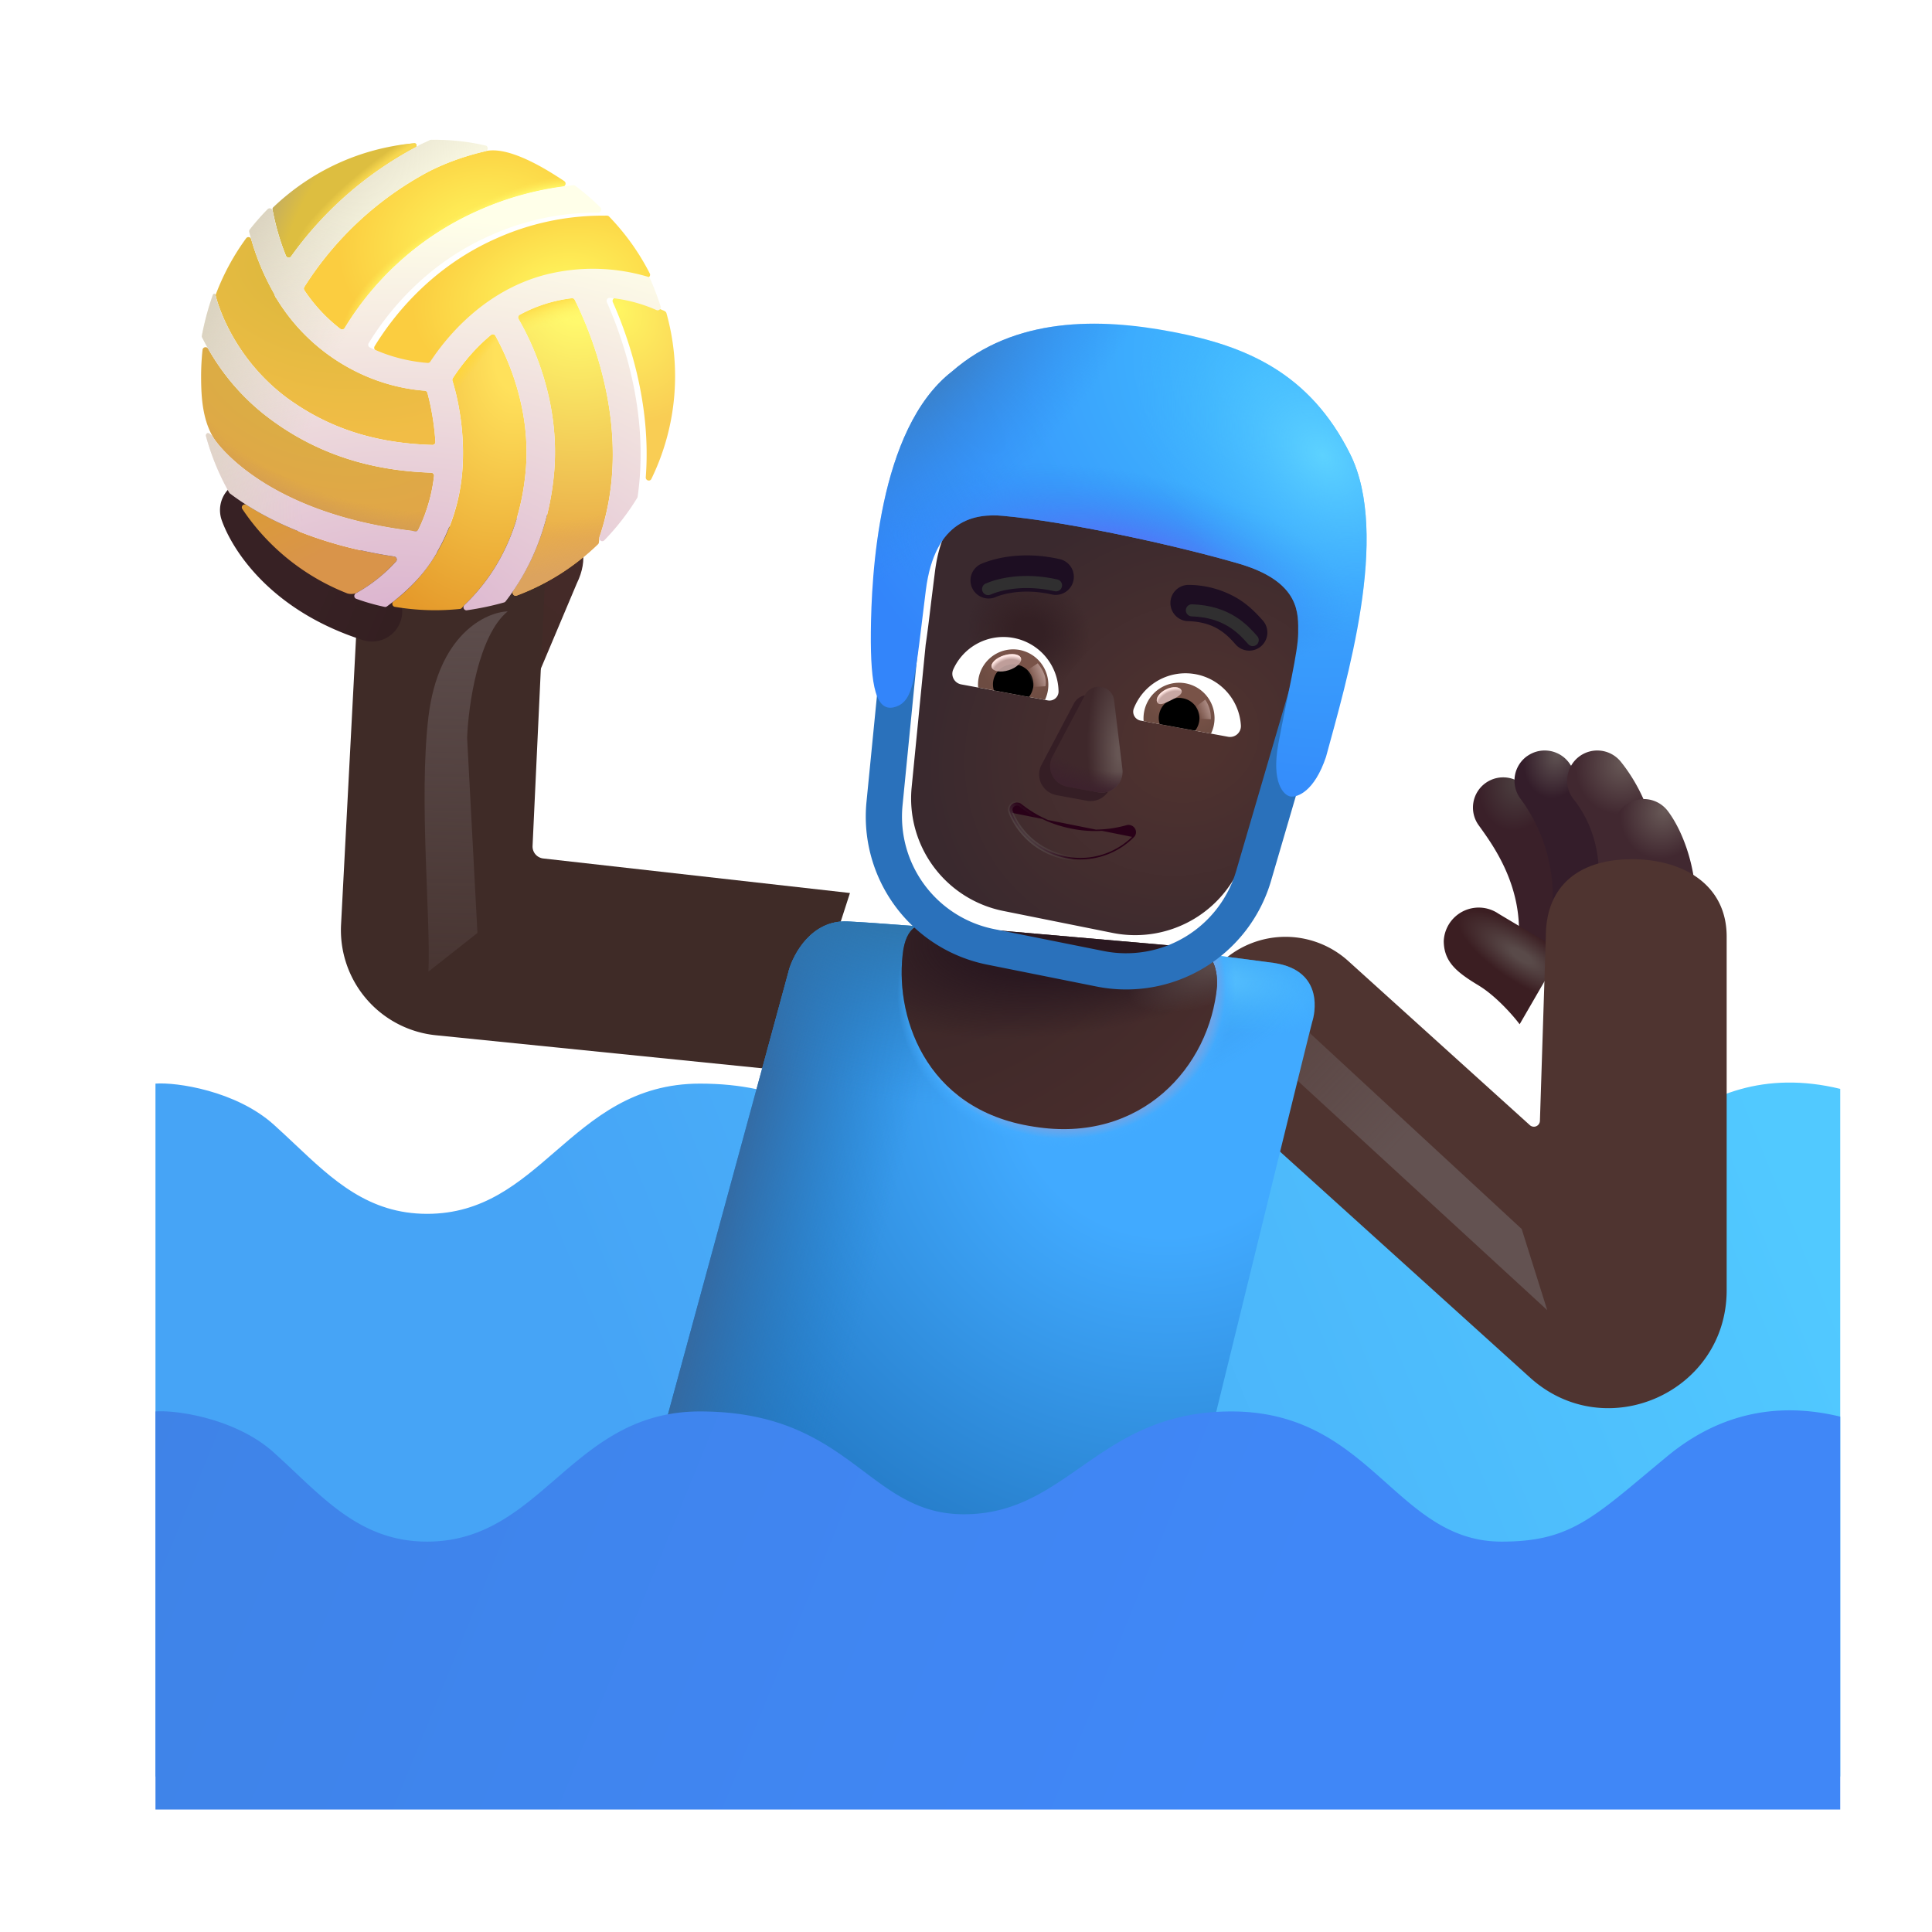 <svg xmlns="http://www.w3.org/2000/svg" fill="none" viewBox="0 0 32 32"><g filter="url(#svg-e2c8fcb3-7f0e-4bf1-806f-7b5bdd19f973-a)"><path fill="url(#svg-83828dc9-5b94-4317-b20d-b41c6460e431-b)" d="M30.33 29.575v-11.39c-1.257-.305-2.197.1-2.874.663l-.302.252c-.981.822-1.378 1.155-2.433 1.155-.818 0-1.343-.468-1.904-.967-.643-.574-1.334-1.19-2.572-1.19-1.173 0-1.859.48-2.504.929-.571.399-1.11.774-1.926.774-.712 0-1.16-.336-1.657-.71-.623-.467-1.323-.993-2.714-.993-1.098 0-1.755.57-2.395 1.123-.605.524-1.194 1.034-2.125 1.034-.968 0-1.56-.558-2.194-1.157q-.169-.16-.345-.32c-.625-.562-1.612-.706-1.96-.68v11.477z"/></g><path fill="url(#svg-65fdf650-2117-4b7a-9f7f-66313b71f303-c)" d="m8.775 8.669.46.045c.063.006.127.02.18.056.243.158.339.483.138.895l-.87 2.062-.892-.84z"/><g filter="url(#svg-d27d3747-2e4a-4f17-b0fc-2d70a2f0037c-d)"><path fill="#3F2B27" d="m5.449 15.914.335-6.413 3.093-.375-.256 5.485a.2.2 0 0 0 .177.208l5.08.572-.954 2.954-5.904-.598a1.75 1.75 0 0 1-1.571-1.833"/></g><path fill="url(#svg-63cb1005-c90e-42d3-8327-2e1c5ec34786-e)" fill-rule="evenodd" d="M24.612 12.965a.5.5 0 0 1 .696.125l.04.056c.214.294.92 1.264.797 2.574a.5.5 0 0 1-.996-.095c.087-.915-.402-1.598-.617-1.9l-.046-.064a.5.5 0 0 1 .126-.696" clip-rule="evenodd"/><path fill="url(#svg-71b36808-e351-4d8e-b104-326d252a4194-f)" fill-rule="evenodd" d="M3.975 7.979a.5.5 0 0 1 .639.302c.08.225.493.986 1.711 1.372a.5.5 0 0 1-.302.953c-1.544-.489-2.176-1.499-2.35-1.988a.5.5 0 0 1 .302-.639" clip-rule="evenodd"/><path fill="url(#svg-164c3f84-51f4-4e7c-bae0-ac385343b91b-g)" fill-rule="evenodd" d="M25.3 12.52a.5.5 0 0 1 .708.143c.188.27.823 1.181.695 2.537a.5.5 0 0 1-.995-.094 2.73 2.73 0 0 0-.534-1.89.5.5 0 0 1 .125-.696" clip-rule="evenodd"/><path fill="url(#svg-ae066c2c-6d31-4d64-b587-f770a1046265-h)" fill-rule="evenodd" d="M26.143 12.541a.5.5 0 0 1 .703.076c.267.331.83 1.207.571 2.567a.5.5 0 0 1-.982-.187c.186-.976-.212-1.56-.367-1.753a.5.5 0 0 1 .075-.703" clip-rule="evenodd"/><path fill="url(#svg-7db55a8d-99f3-40e9-b337-4d38c20a41d4-i)" fill-rule="evenodd" d="M26.92 13.339a.5.5 0 0 1 .701.09c.267.347.662 1.258.366 2.407a.5.5 0 0 1-.969-.25c.212-.818-.089-1.416-.189-1.546a.5.5 0 0 1 .091-.701" clip-rule="evenodd"/><path fill="url(#svg-81bc6afe-552f-441f-b2fd-cf23a92f25c4-j)" d="M24.495 16.325c.287.175.57.5.675.64l.7-1.21c-.192-.113-.67-.393-1.051-.622a.58.58 0 0 0-.906.454c.003.351.222.52.582.738"/><g filter="url(#svg-d2d1a450-6366-427e-8b25-57dc051fb86a-k)"><path fill="#4F3430" fill-rule="evenodd" d="M26.526 14.731c.856 0 1.573.425 1.573 1.281v5.858c0 1.69-2.003 2.58-3.257 1.447l-5.09-4.6a1.55 1.55 0 1 1 2.079-2.3l3.008 2.719a.1.1 0 0 0 .167-.071l.098-3.053c0-.856.566-1.28 1.422-1.28" clip-rule="evenodd"/></g><g filter="url(#svg-1dc71bcc-1c50-4e30-a10c-64b75abae768-l)"><path fill="url(#svg-39f049ac-a8ee-4174-9940-d48e9bb4c0fc-m)" d="m25.627 21.7-4.641-4.266.078-.906 4.14 3.828z"/></g><path fill="url(#svg-e330e75d-8638-47e9-9e41-31ffba866834-n)" d="M3.575 4.875a.04.04 0 0 0-.002.025c.03.13.288 1.023 1.177 1.688.688.502 1.455.753 2.412.782a.05.05 0 0 0 .05-.053 4.2 4.2 0 0 0-.132-.81.05.05 0 0 0-.046-.036 3.1 3.1 0 0 1-1.207-.353 3.2 3.2 0 0 1-1.248-1.175.1.1 0 0 1-.02-.033l-.016-.042-.004-.009a4 4 0 0 1-.376-.895c-.011-.04-.063-.05-.087-.016a3.9 3.9 0 0 0-.501.927"/><path fill="url(#svg-bbd20389-7ded-4a76-a25e-a2c961bbf675-o)" d="M3.539 7.256c.01.021.797 1.243 3.34 1.543a.05.05 0 0 0 .05-.027c.147-.296.227-.6.26-.888a.05.05 0 0 0-.047-.055c-.736-.026-1.715-.182-2.663-.886a3.75 3.75 0 0 1-1.03-1.166c-.025-.042-.088-.03-.094.017a4 4 0 0 0-.024.439c0 .369.028.726.208 1.023"/><path fill="url(#svg-108bd7ec-75db-4bda-add6-2626db919062-p)" d="M3.539 7.256c.01.021.797 1.243 3.34 1.543a.05.05 0 0 0 .05-.027c.147-.296.227-.6.26-.888a.05.05 0 0 0-.047-.055c-.736-.026-1.715-.182-2.663-.886a3.75 3.75 0 0 1-1.03-1.166c-.025-.042-.088-.03-.094.017a4 4 0 0 0-.024.439c0 .369.028.726.208 1.023"/><path fill="url(#svg-8d226427-a669-40f1-a865-6d3c2af55cf3-q)" d="M5.756 9.83a.25.25 0 0 0 .139-.004c.273-.151.487-.334.664-.526.027-.03.01-.076-.03-.082-1.132-.172-1.919-.52-2.445-.855-.046-.03-.1.024-.07.068A3.73 3.73 0 0 0 5.756 9.83"/><path fill="url(#svg-c59f95d2-f160-4159-be36-751fa4795ed5-r)" d="M7.618 10.086c.031-.003.052-.044.075-.066.42-.4.922-1.1 1.017-2.252.08-.989-.289-1.816-.504-2.206a.048.048 0 0 0-.074-.013c-.324.27-.535.568-.631.716a.05.05 0 0 0-.006.042c.076.246.22.846.16 1.524a3.16 3.16 0 0 1-.418 1.322l-.003.008-.014.024-.007.01a2.8 2.8 0 0 1-.695.766c-.034.027-.022.082.021.09a4 4 0 0 0 1.079.035"/><path fill="url(#svg-74f9b636-82b1-43fe-8972-e4220090e60f-s)" d="M7.618 10.086c.031-.003.052-.044.075-.066.42-.4.922-1.1 1.017-2.252.08-.989-.289-1.816-.504-2.206a.048.048 0 0 0-.074-.013c-.324.27-.535.568-.631.716a.05.05 0 0 0-.006.042c.076.246.22.846.16 1.524a3.16 3.16 0 0 1-.418 1.322l-.003.008-.014.024-.007.01a2.8 2.8 0 0 1-.695.766c-.034.027-.022.082.021.09a4 4 0 0 0 1.079.035"/><path fill="url(#svg-ae696c83-f245-4f99-add8-c1ed8c114f08-t)" d="M9.905 9.013c.025-.025.013-.08.022-.114l.001-.004c.588-1.714-.152-3.418-.409-3.929a.05.05 0 0 0-.048-.026 2.4 2.4 0 0 0-.864.275.05.05 0 0 0-.018.068c.246.43.682 1.366.591 2.517-.073.872-.356 1.518-.679 1.989-.028.04.011.093.057.076.508-.19.965-.482 1.347-.852"/><path fill="url(#svg-c9984fa8-d2a7-4a42-8555-77e9261a80f1-u)" d="M9.905 9.013c.025-.025.013-.08.022-.114l.001-.004c.588-1.714-.152-3.418-.409-3.929a.05.05 0 0 0-.048-.026 2.4 2.4 0 0 0-.864.275.05.05 0 0 0-.018.068c.246.43.682 1.366.591 2.517-.073.872-.356 1.518-.679 1.989-.028.04.011.093.057.076.508-.19.965-.482 1.347-.852"/><path fill="url(#svg-6b8db20f-58e2-4722-9452-b8b504fe1c60-v)" d="M9.905 9.013c.025-.025.013-.08.022-.114l.001-.004c.588-1.714-.152-3.418-.409-3.929a.05.05 0 0 0-.048-.026 2.4 2.4 0 0 0-.864.275.05.05 0 0 0-.018.068c.246.43.682 1.366.591 2.517-.073.872-.356 1.518-.679 1.989-.028.04.011.093.057.076.508-.19.965-.482 1.347-.852"/><g filter="url(#svg-930abe6d-f3c9-45e6-acf3-57ab4ea5e3bb-w)"><path fill="url(#svg-2bd24a3e-92e2-483a-8d35-30add972cf27-x)" d="M10.937 5.183c-.008-.026-.042-.037-.067-.048a2.5 2.5 0 0 0-.77-.201.05.05 0 0 0-.05.069c.254.573.64 1.664.546 2.901-.004.055.069.078.093.028a3.88 3.88 0 0 0 .248-2.75"/></g><g filter="url(#svg-602ae62e-61bc-4e2b-9a8c-a5de726c3f45-y)"><path fill="url(#svg-cb0f165c-6b82-44d0-956d-f51e7e028750-z)" d="M7.128 5.99c.223-.341.845-1.164 1.906-1.44a3.2 3.2 0 0 1 1.57-.001c.042.01.078-.032.058-.07a3.9 3.9 0 0 0-.674-.943c-.018-.02-.054-.014-.08-.014a4.3 4.3 0 0 0-1.793.38c-1.136.503-1.76 1.374-2.01 1.783a.05.05 0 0 0 .02.07c.4.19.76.243.958.256a.05.05 0 0 0 .045-.022"/></g><path fill="url(#svg-2ba113bb-a1c2-43cf-9d54-19721d18944f-A)" d="M9.344 3c.038.025.023.084-.022.09a5 5 0 0 0-1.395.395 4.9 4.9 0 0 0-2.218 1.948.05.05 0 0 1-.073.014 2.7 2.7 0 0 1-.596-.64.05.05 0 0 1-.001-.053A5.5 5.5 0 0 1 7.09 2.847a4.1 4.1 0 0 1 .95-.343c.36-.085.937.247 1.303.495"/><path fill="url(#svg-5ea0ccc8-8728-4e6d-8cdb-3aea0c76a5ec-B)" d="M9.344 3c.038.025.023.084-.022.09a5 5 0 0 0-1.395.395 4.9 4.9 0 0 0-2.218 1.948.05.05 0 0 1-.073.014 2.7 2.7 0 0 1-.596-.64.05.05 0 0 1-.001-.053A5.5 5.5 0 0 1 7.09 2.847a4.1 4.1 0 0 1 .95-.343c.36-.085.937.247 1.303.495"/><path fill="url(#svg-af49590d-fee4-4ada-9bd3-c8cc37849832-C)" d="M4.524 3.435c-.014.013-.011.037-.007.056q.084.42.22.747a.05.05 0 0 0 .086.01A6 6 0 0 1 6.882 2.44c.031-.02.017-.07-.02-.067-.904.079-1.719.469-2.338 1.062"/><path fill="url(#svg-bf9a0f0c-cc08-4e68-8e12-4b9fb98c8cfa-D)" d="M4.524 3.435c-.014.013-.011.037-.007.056q.084.42.22.747a.05.05 0 0 0 .086.01A6 6 0 0 1 6.882 2.44c.031-.02.017-.07-.02-.067-.904.079-1.719.469-2.338 1.062"/><path fill="url(#svg-8029347d-6ecc-4471-a242-8318b063561e-E)" d="M9.034 4.55c-1.06.276-1.683 1.099-1.907 1.44a.05.05 0 0 1-.044.021 2.7 2.7 0 0 1-.957-.256.05.05 0 0 1-.02-.07c.25-.41.873-1.28 2.009-1.782a4.3 4.3 0 0 1 1.792-.381c.046 0 .07-.055.037-.087a4 4 0 0 0-.414-.357.05.05 0 0 0-.034-.01 5.1 5.1 0 0 0-1.57.417A4.9 4.9 0 0 0 5.71 5.433a.05.05 0 0 1-.073.014 2.7 2.7 0 0 1-.596-.64.05.05 0 0 1-.001-.053A5.5 5.5 0 0 1 7.09 2.847c.318-.167.664-.274.95-.342.05-.013.052-.084.001-.095a3.8 3.8 0 0 0-.836-.095h-.061a.1.1 0 0 0-.023.005c-.08.04-.16.07-.24.12a6 6 0 0 0-2.06 1.807.05.05 0 0 1-.085-.009 4 4 0 0 1-.22-.747c-.008-.039-.055-.054-.083-.026a4 4 0 0 0-.295.335.05.05 0 0 0-.01.043 4.2 4.2 0 0 0 .414 1.026.2.2 0 0 0 .044.083 3.2 3.2 0 0 0 1.24 1.166c.488.259.949.337 1.207.353a.05.05 0 0 1 .046.036c.049.175.11.47.133.81a.05.05 0 0 1-.05.053c-.958-.029-1.725-.28-2.412-.782C3.8 5.878 3.57 4.906 3.57 4.885c0-.026-.036-.025-.045 0a4.6 4.6 0 0 0-.181.673.05.05 0 0 0 .004.032c.2.395.543.92 1.131 1.353.948.704 1.927.86 2.663.886a.05.05 0 0 1 .048.055 2.7 2.7 0 0 1-.261.888.05.05 0 0 1-.05.027c-2.543-.3-3.33-1.522-3.34-1.543a.23.23 0 0 0-.075-.077c-.031-.019-.061.012-.052.047.092.334.22.641.383.93a.1.1 0 0 0 .013.016c.512.387 1.371.841 2.721 1.046.04.006.057.053.03.082a2.6 2.6 0 0 1-.664.526c-.038.021-.035.078.006.092q.225.082.469.134a.05.05 0 0 0 .039-.008q.53-.387.804-.85l.007-.01.014-.023q.004-.013.01-.025a3.2 3.2 0 0 0 .411-1.305 4.2 4.2 0 0 0-.16-1.524.05.05 0 0 1 .006-.042c.096-.148.307-.446.631-.716a.048.048 0 0 1 .074.013c.215.39.584 1.217.504 2.206-.095 1.151-.597 1.852-1.017 2.252-.036.034-.008.096.04.088q.32-.046.617-.13a.05.05 0 0 0 .025-.018c.373-.48.723-1.176.806-2.16.09-1.151-.345-2.087-.592-2.517a.05.05 0 0 1 .019-.068 2.37 2.37 0 0 1 .863-.275c.02-.002.04.008.048.026.257.511.997 2.215.41 3.93-.018.05.044.091.08.053a4 4 0 0 0 .545-.702.1.1 0 0 0 .007-.019c.197-1.369-.236-2.602-.51-3.225a.05.05 0 0 1 .05-.07 2.5 2.5 0 0 1 .77.202c.04.019.085-.02.071-.061a5 5 0 0 0-.175-.461.05.05 0 0 0-.03-.027 3.2 3.2 0 0 0-1.703-.036"/><path fill="url(#svg-8fd23980-c58c-4941-b336-dddbc81c85c1-F)" d="M9.034 4.55c-1.06.276-1.683 1.099-1.907 1.44a.05.05 0 0 1-.044.021 2.7 2.7 0 0 1-.957-.256.05.05 0 0 1-.02-.07c.25-.41.873-1.28 2.009-1.782a4.3 4.3 0 0 1 1.792-.381c.046 0 .07-.055.037-.087a4 4 0 0 0-.414-.357.05.05 0 0 0-.034-.01 5.1 5.1 0 0 0-1.57.417A4.9 4.9 0 0 0 5.71 5.433a.05.05 0 0 1-.073.014 2.7 2.7 0 0 1-.596-.64.05.05 0 0 1-.001-.053A5.5 5.5 0 0 1 7.09 2.847c.318-.167.664-.274.95-.342.05-.013.052-.084.001-.095a3.8 3.8 0 0 0-.836-.095h-.061a.1.1 0 0 0-.023.005c-.08.04-.16.07-.24.12a6 6 0 0 0-2.06 1.807.05.05 0 0 1-.085-.009 4 4 0 0 1-.22-.747c-.008-.039-.055-.054-.083-.026a4 4 0 0 0-.295.335.05.05 0 0 0-.01.043 4.2 4.2 0 0 0 .414 1.026.2.2 0 0 0 .044.083 3.2 3.2 0 0 0 1.24 1.166c.488.259.949.337 1.207.353a.05.05 0 0 1 .046.036c.049.175.11.47.133.81a.05.05 0 0 1-.05.053c-.958-.029-1.725-.28-2.412-.782C3.8 5.878 3.57 4.906 3.57 4.885c0-.026-.036-.025-.045 0a4.6 4.6 0 0 0-.181.673.05.05 0 0 0 .004.032c.2.395.543.92 1.131 1.353.948.704 1.927.86 2.663.886a.05.05 0 0 1 .048.055 2.7 2.7 0 0 1-.261.888.05.05 0 0 1-.05.027c-2.543-.3-3.33-1.522-3.34-1.543a.23.23 0 0 0-.075-.077c-.031-.019-.061.012-.052.047.092.334.22.641.383.93a.1.1 0 0 0 .013.016c.512.387 1.371.841 2.721 1.046.04.006.057.053.03.082a2.6 2.6 0 0 1-.664.526c-.038.021-.035.078.006.092q.225.082.469.134a.05.05 0 0 0 .039-.008q.53-.387.804-.85l.007-.01.014-.023q.004-.013.01-.025a3.2 3.2 0 0 0 .411-1.305 4.2 4.2 0 0 0-.16-1.524.05.05 0 0 1 .006-.042c.096-.148.307-.446.631-.716a.048.048 0 0 1 .074.013c.215.39.584 1.217.504 2.206-.095 1.151-.597 1.852-1.017 2.252-.036.034-.008.096.04.088q.32-.046.617-.13a.05.05 0 0 0 .025-.018c.373-.48.723-1.176.806-2.16.09-1.151-.345-2.087-.592-2.517a.05.05 0 0 1 .019-.068 2.37 2.37 0 0 1 .863-.275c.02-.002.04.008.048.026.257.511.997 2.215.41 3.93-.018.05.044.091.08.053a4 4 0 0 0 .545-.702.1.1 0 0 0 .007-.019c.197-1.369-.236-2.602-.51-3.225a.05.05 0 0 1 .05-.07 2.5 2.5 0 0 1 .77.202c.04.019.085-.02.071-.061a5 5 0 0 0-.175-.461.05.05 0 0 0-.03-.027 3.2 3.2 0 0 0-1.703-.036"/><path fill="url(#svg-92acd979-4fbf-4b62-96c5-86f35d2f6460-G)" d="m13.065 16.075-2.14 7.86 4.609 2.171 4.422-1.953c.583-2.38 1.756-7.16 1.78-7.234.032-.094.22-.844-.64-.97-2.61-.358-6.328-.655-7.062-.687-.588-.025-.89.532-.97.813"/><path fill="url(#svg-31680dcd-bb91-4085-8205-0ec421063c9a-H)" d="m13.065 16.075-2.14 7.86 4.609 2.171 4.422-1.953c.583-2.38 1.756-7.16 1.78-7.234.032-.094.22-.844-.64-.97-2.61-.358-6.328-.655-7.062-.687-.588-.025-.89.532-.97.813"/><path fill="url(#svg-c0e18f1f-7238-47e1-83f8-66b24c837c7c-I)" d="m13.065 16.075-2.14 7.86 4.609 2.171 4.422-1.953c.583-2.38 1.756-7.16 1.78-7.234.032-.094.22-.844-.64-.97-2.61-.358-6.328-.655-7.062-.687-.588-.025-.89.532-.97.813"/><path fill="url(#svg-c82dd8ed-b7f4-4f19-a61a-da5efef4fc05-J)" d="m13.065 16.075-2.14 7.86 4.609 2.171 4.422-1.953c.583-2.38 1.756-7.16 1.78-7.234.032-.094.22-.844-.64-.97-2.61-.358-6.328-.655-7.062-.687-.588-.025-.89.532-.97.813"/><path fill="url(#svg-a07786f6-e35c-44df-95bd-4c03bea8d8a4-K)" d="m13.065 16.075-2.14 7.86 4.609 2.171 4.422-1.953c.583-2.38 1.756-7.16 1.78-7.234.032-.094.22-.844-.64-.97-2.61-.358-6.328-.655-7.062-.687-.588-.025-.89.532-.97.813"/><path fill="url(#svg-fc84535f-f4b3-4f15-85f8-3b5714160d83-L)" d="m13.065 16.075-2.14 7.86 4.609 2.171 4.422-1.953c.583-2.38 1.756-7.16 1.78-7.234.032-.094.22-.844-.64-.97-2.61-.358-6.328-.655-7.062-.687-.588-.025-.89.532-.97.813"/><path fill="url(#svg-7fd13f34-8108-4baa-b106-39e25a8e5fec-M)" d="M14.963 15.723c.078-.437.324-.41.363-.418l4.348.38c.17-.016.503.091.484.648-.117 1.328-1.25 2.617-3.035 2.328-1.839-.277-2.32-1.895-2.16-2.938"/><path fill="url(#svg-2a6547dc-253e-46b2-b878-6fc54495064e-N)" d="M14.963 15.723c.078-.437.324-.41.363-.418l4.348.38c.17-.016.503.091.484.648-.117 1.328-1.25 2.617-3.035 2.328-1.839-.277-2.32-1.895-2.16-2.938"/><path fill="url(#svg-e696212b-50a6-4b83-904c-2a4574480726-O)" d="M14.963 15.723c.078-.437.324-.41.363-.418l4.348.38c.17-.016.503.091.484.648-.117 1.328-1.25 2.617-3.035 2.328-1.839-.277-2.32-1.895-2.16-2.938"/><g filter="url(#svg-2ffdb16c-cd3d-4453-a682-b35ebd976d00-P)"><path fill="url(#svg-4c4a2738-41bb-4017-b550-5a014758db77-Q)" d="M15.335 9.774c.148-1.182.828-1.271 1.277-1.23 1.074.097 2.836.48 3.898.789.999.29.995.8.993 1.11v.042c0 .187-.068.533-.154.956l-.873 2.981a1.9 1.9 0 0 1-2.197 1.33l-1.812-.364a1.9 1.9 0 0 1-1.517-2.049l.232-2.361c.028-.188.057-.42.091-.708z"/><path fill="url(#svg-5cf81269-5f1a-49c4-b1a0-07e561cd8f7c-R)" d="M15.335 9.774c.148-1.182.828-1.271 1.277-1.23 1.074.097 2.836.48 3.898.789.999.29.995.8.993 1.11v.042c0 .187-.068.533-.154.956l-.873 2.981a1.9 1.9 0 0 1-2.197 1.33l-1.812-.364a1.9 1.9 0 0 1-1.517-2.049l.232-2.361c.028-.188.057-.42.091-.708z"/></g><path fill="#2A71BB" fill-rule="evenodd" d="m14.352 13.28.305-3.094.597.059-.305 3.094a1.9 1.9 0 0 0 1.518 2.05l1.812.363a1.9 1.9 0 0 0 2.197-1.33l1.082-3.697.576.169-1.082 3.697a2.5 2.5 0 0 1-2.89 1.749l-1.813-.363a2.5 2.5 0 0 1-1.997-2.697" clip-rule="evenodd"/><g filter="url(#svg-68629d3d-73e5-4a3c-9d1c-733e999ebf2c-S)"><path fill="#351E25" d="m17.787 11.652-.535 1.014c-.11.209.014.46.248.504l.497.092a.348.348 0 0 0 .412-.382l-.138-1.138c-.028-.252-.364-.314-.484-.09"/></g><g filter="url(#svg-e790a76c-0c65-4707-aad4-daeb35a9c3ae-T)"><path fill="url(#svg-e2d5b702-aa9b-49a2-8a81-6f5e5ae3a081-U)" d="m17.97 11.513-.536 1.014c-.11.209.014.46.248.504l.497.091a.348.348 0 0 0 .412-.381l-.138-1.139c-.028-.251-.364-.313-.484-.09"/><path fill="url(#svg-1c2abda1-5f1f-4a7c-9630-8f79d73dc7ba-V)" d="m17.97 11.513-.536 1.014c-.11.209.014.46.248.504l.497.091a.348.348 0 0 0 .412-.381l-.138-1.139c-.028-.251-.364-.313-.484-.09"/></g><path fill="#290118" stroke="url(#svg-549da238-28b8-40d9-b877-6671cd12ea5e-W)" stroke-width=".05" d="M18.78 13.867a.115.115 0 0 0 .017-.146.124.124 0 0 0-.14-.053 1.9 1.9 0 0 1-.91.032 1.9 1.9 0 0 1-.826-.38.124.124 0 0 0-.15-.004.11.11 0 0 0-.04.14m2.049.411-.018-.017.018.017Zm0 0a1.25 1.25 0 0 1-1.135.343 1.25 1.25 0 0 1-.915-.753m0 0 .023-.01m-.023.01.023-.01m0 0c.148.365.475.654.897.738.422.085.835-.056 1.112-.335.072-.072-.003-.185-.099-.158a1.94 1.94 0 0 1-.92.032c-.322-.064-.61-.2-.838-.384-.078-.062-.19.017-.152.107Z"/><path fill="#fff" d="M19.803 11.167a.92.92 0 0 1 .75.847.18.18 0 0 1-.214.189l-1.444-.267a.15.15 0 0 1-.115-.203.92.92 0 0 1 1.023-.566"/><path fill="url(#svg-76ff87bd-a514-4979-a36d-5339740227f3-X)" d="M19.636 11.318a.587.587 0 0 1 .422.833l-1.116-.206a.59.59 0 0 1 .694-.627"/><path fill="#000" d="M19.198 11.835a.335.335 0 0 1 .392-.27.335.335 0 0 1 .205.537l-.585-.108a.3.3 0 0 1-.012-.16"/><g filter="url(#svg-ce34bfa5-7e76-4dd8-95a7-b07fee09567e-Y)"><path fill="#C7A7A3" d="M19.568 11.433c.03.062-.067.113-.178.168-.11.054-.192.092-.223.03-.03-.062.034-.157.145-.212s.225-.048.256.014"/><path fill="url(#svg-25c74f0a-95d3-4064-aa3b-498ff480aea5-Z)" d="M19.568 11.433c.03.062-.067.113-.178.168-.11.054-.192.092-.223.03-.03-.062.034-.157.145-.212s.225-.048.256.014"/></g><g filter="url(#svg-d93385c4-90c1-42b0-b924-4341fd0c1208-aa)"><path fill="url(#svg-1f8073d1-f0b7-4649-a225-61574f46e0bd-ab)" d="M20.056 11.913a.55.55 0 0 0-.094-.325l-.2.152.047.16z"/></g><path fill="#fff" d="M16.786 10.566a.91.91 0 0 0-.996.52c-.049.106.017.229.132.25l1.433.265a.15.15 0 0 0 .178-.148.915.915 0 0 0-.747-.887"/><path fill="url(#svg-04e24e76-61da-4000-90c2-112a94fe6e56-ac)" d="M16.887 10.765a.583.583 0 0 0-.686.622l1.107.205a.587.587 0 0 0-.421-.827"/><path fill="#000" d="M17.11 11.399a.33.33 0 0 0-.268-.39.332.332 0 0 0-.38.426l.58.108a.33.33 0 0 0 .067-.144"/><g filter="url(#svg-6e433863-634e-409a-ad27-86db856c4960-ad)"><path fill="url(#svg-baedd623-3c52-4e52-95e8-b93da90f4000-ae)" d="M17.316 11.366c.034-.185-.093-.335-.127-.38l-.217.144.07.252z"/></g><g filter="url(#svg-df1ce695-6348-4f0b-9820-f90114056b93-af)" transform="rotate(-17.442 16.668 10.978)"><ellipse cx="16.668" cy="10.978" fill="#C7A7A3" fill-opacity=".9" rx=".254" ry=".129"/><ellipse cx="16.668" cy="10.978" fill="url(#svg-c52752bf-35ac-4975-9a41-7eef5cee51ef-ag)" rx=".254" ry=".129"/></g><g filter="url(#svg-d0889172-db9b-401d-b7b4-d52ea5ebe746-ah)"><path fill="url(#svg-4447dc7d-36af-4d0f-be33-831f44c0da1c-ai)" d="M30.33 30.122v-6.508c-1.257-.305-2.197.101-2.874.664l-.302.251c-.981.823-1.378 1.155-2.433 1.155-.818 0-1.343-.467-1.904-.967-.643-.573-1.334-1.189-2.572-1.189-1.173 0-1.859.479-2.504.929-.571.398-1.11.774-1.926.774-.712 0-1.16-.336-1.657-.71-.623-.467-1.323-.993-2.714-.993-1.098 0-1.755.57-2.395 1.123-.605.523-1.194 1.033-2.125 1.033-.968 0-1.56-.557-2.194-1.156a20 20 0 0 0-.345-.32c-.625-.563-1.612-.706-1.96-.68v6.594z"/></g><path fill="url(#svg-699f9064-31eb-4411-95d2-7e202dee082f-aj)" d="M15.335 9.774c.148-1.181.828-1.271 1.277-1.23 1.074.097 2.836.48 3.898.789 1.045.303.992.847.992 1.152s-.18 1.035-.328 1.832c-.118.638.081.85.196.875.117.02.4-.081.593-.656.336-1.242 1.07-3.672.399-5.016-.672-1.344-1.719-1.789-2.938-2.023-1.218-.235-2.617-.25-3.656.656-1.227.953-1.336 3.406-1.344 4.313s.086 1.343.407 1.242c.32-.102.324-.504.504-1.934"/><path fill="url(#svg-fbe264fa-eb79-4dc0-a4bd-e26e02239115-ak)" d="M15.335 9.774c.148-1.181.828-1.271 1.277-1.23 1.074.097 2.836.48 3.898.789 1.045.303.992.847.992 1.152s-.18 1.035-.328 1.832c-.118.638.081.85.196.875.117.02.4-.081.593-.656.336-1.242 1.07-3.672.399-5.016-.672-1.344-1.719-1.789-2.938-2.023-1.218-.235-2.617-.25-3.656.656-1.227.953-1.336 3.406-1.344 4.313s.086 1.343.407 1.242c.32-.102.324-.504.504-1.934"/><path fill="url(#svg-4a9fc7aa-0f84-4c62-be74-161ae9fe885b-al)" d="M15.335 9.774c.148-1.181.828-1.271 1.277-1.23 1.074.097 2.836.48 3.898.789 1.045.303.992.847.992 1.152s-.18 1.035-.328 1.832c-.118.638.081.85.196.875.117.02.4-.081.593-.656.336-1.242 1.07-3.672.399-5.016-.672-1.344-1.719-1.789-2.938-2.023-1.218-.235-2.617-.25-3.656.656-1.227.953-1.336 3.406-1.344 4.313s.086 1.343.407 1.242c.32-.102.324-.504.504-1.934"/><path fill="url(#svg-28c2a995-20ba-4940-8e6e-818e07ab6b00-am)" d="M15.335 9.774c.148-1.181.828-1.271 1.277-1.23 1.074.097 2.836.48 3.898.789 1.045.303.992.847.992 1.152s-.18 1.035-.328 1.832c-.118.638.081.85.196.875.117.02.4-.081.593-.656.336-1.242 1.07-3.672.399-5.016-.672-1.344-1.719-1.789-2.938-2.023-1.218-.235-2.617-.25-3.656.656-1.227.953-1.336 3.406-1.344 4.313s.086 1.343.407 1.242c.32-.102.324-.504.504-1.934"/><g filter="url(#svg-741a95e1-be65-47f1-b661-5f5346784517-an)"><path fill="url(#svg-e138c3b7-cc71-46e0-9acc-dd146fe1520a-ao)" d="M7.096 11.876c.163-1.363.943-1.735 1.313-1.75-.488.4-.652 1.562-.672 2.094l.171 3.233-.812.64c.042-.864-.162-2.855 0-4.217"/></g><g filter="url(#svg-ea0733bb-838f-4941-99ea-1c8223d21fb8-ap)"><path fill="#1D0E22" fill-rule="evenodd" d="M17.425 10.047c-.468-.106-.809-.012-.94.045a.3.3 0 0 1-.239-.55c.237-.103.708-.217 1.311-.08a.3.3 0 0 1-.133.585" clip-rule="evenodd"/></g><g filter="url(#svg-b08a51d6-c938-4cae-b37e-4ad2001052fb-aq)"><path stroke="#302F30" stroke-linecap="round" stroke-width=".2" d="M16.366 9.757c.183-.08.59-.183 1.125-.062"/></g><g filter="url(#svg-28a33407-5eff-4dd2-88cc-a25327ca09df-ar)"><path fill="#1D0E22" fill-rule="evenodd" d="M19.386 10.178a.3.3 0 0 0 .29.31c.243.007.404.07.518.142.118.073.198.161.276.249a.3.3 0 1 0 .443-.405c-.08-.088-.207-.233-.402-.354a1.6 1.6 0 0 0-.815-.232.3.3 0 0 0-.31.29" clip-rule="evenodd"/></g><g filter="url(#svg-8f605cf9-5d68-4ae8-b21f-550691c65789-as)"><path stroke="#302F30" stroke-linecap="round" stroke-width=".2" d="M20.749 10.602c-.157-.176-.418-.473-1.008-.493"/></g><defs><radialGradient id="svg-63cb1005-c90e-42d3-8327-2e1c5ec34786-e" cx="0" cy="0" r="1" gradientTransform="matrix(-.556 1.949 -1.482 -.423 25.159 12.92)" gradientUnits="userSpaceOnUse"><stop stop-color="#4D4141"/><stop offset=".42" stop-color="#3A2029"/></radialGradient><radialGradient id="svg-164c3f84-51f4-4e7c-bae0-ac385343b91b-g" cx="0" cy="0" r="1" gradientTransform="matrix(-.516 1.905 -1.386 -.376 25.791 12.473)" gradientUnits="userSpaceOnUse"><stop stop-color="#615554"/><stop offset=".384" stop-color="#341D2A"/></radialGradient><radialGradient id="svg-ae066c2c-6d31-4d64-b587-f770a1046265-h" cx="0" cy="0" r="1" gradientTransform="rotate(113.89 9.337 15.065)scale(1.871 1.682)" gradientUnits="userSpaceOnUse"><stop stop-color="#685957"/><stop offset=".467" stop-color="#412830"/></radialGradient><radialGradient id="svg-7db55a8d-99f3-40e9-b337-4d38c20a41d4-i" cx="0" cy="0" r="1" gradientTransform="matrix(-.679 1.612 -1.399 -.589 27.563 13.423)" gradientUnits="userSpaceOnUse"><stop stop-color="#685957"/><stop offset=".467" stop-color="#412830"/></radialGradient><radialGradient id="svg-81bc6afe-552f-441f-b2fd-cf23a92f25c4-j" cx="0" cy="0" r="1" gradientTransform="matrix(-.424 .652 -1.892 -1.23 25.203 15.835)" gradientUnits="userSpaceOnUse"><stop offset=".088" stop-color="#594A49"/><stop offset=".546" stop-color="#3B1E22"/></radialGradient><radialGradient id="svg-e330e75d-8638-47e9-9e41-31ffba866834-n" cx="0" cy="0" r="1" gradientTransform="matrix(-.906 2.219 -3.498 -1.429 5.034 4.606)" gradientUnits="userSpaceOnUse"><stop offset=".203" stop-color="#E0B93F"/><stop offset="1" stop-color="#F1BD46"/></radialGradient><radialGradient id="svg-bbd20389-7ded-4a76-a25e-a2c961bbf675-o" cx="0" cy="0" r="1" gradientTransform="matrix(-.96 1.999 -3.513 -1.688 4.88 6.309)" gradientUnits="userSpaceOnUse"><stop offset=".203" stop-color="#DAAE44"/><stop offset="1" stop-color="#E2A548"/></radialGradient><radialGradient id="svg-108bd7ec-75db-4bda-add6-2626db919062-p" cx="0" cy="0" r="1" gradientTransform="matrix(-.516 1.391 -3.212 -1.191 5.659 7.06)" gradientUnits="userSpaceOnUse"><stop offset=".764" stop-color="#D39C52" stop-opacity="0"/><stop offset="1" stop-color="#D39C52"/></radialGradient><radialGradient id="svg-8d226427-a669-40f1-a865-6d3c2af55cf3-q" cx="0" cy="0" r="1" gradientTransform="rotate(73.347 -3.582 6.72)scale(1.436 2.952)" gradientUnits="userSpaceOnUse"><stop offset=".05" stop-color="#DB9C35"/><stop offset="1" stop-color="#D9944A"/></radialGradient><radialGradient id="svg-c59f95d2-f160-4159-be36-751fa4795ed5-r" cx="0" cy="0" r="1" gradientTransform="matrix(-1.147 4.656 -2.928 -.721 8.721 5.7)" gradientUnits="userSpaceOnUse"><stop offset=".168" stop-color="#FFE15B"/><stop offset="1" stop-color="#E59A2B"/></radialGradient><radialGradient id="svg-ae696c83-f245-4f99-add8-c1ed8c114f08-t" cx="0" cy="0" r="1" gradientTransform="matrix(.406 3.963 -3.918 .402 9.58 4.94)" gradientUnits="userSpaceOnUse"><stop offset=".1" stop-color="#FFF96D"/><stop offset="1" stop-color="#EAAE49"/></radialGradient><radialGradient id="svg-c9984fa8-d2a7-4a42-8555-77e9261a80f1-u" cx="0" cy="0" r="1" gradientTransform="rotate(81.641 .817 8.11)scale(3.836 10.591)" gradientUnits="userSpaceOnUse"><stop offset=".667" stop-color="#DCA35E" stop-opacity="0"/><stop offset=".887" stop-color="#DCA35E"/></radialGradient><radialGradient id="svg-6b8db20f-58e2-4722-9452-b8b504fe1c60-v" cx="0" cy="0" r="1" gradientTransform="matrix(-1.102 -3.502 7.049 -2.217 10.073 8.442)" gradientUnits="userSpaceOnUse"><stop offset=".862" stop-color="#FFFA6E" stop-opacity="0"/><stop offset="1" stop-color="#FFCD36"/></radialGradient><radialGradient id="svg-2bd24a3e-92e2-483a-8d35-30add972cf27-x" cx="0" cy="0" r="1" gradientTransform="matrix(.953 1.732 -1.314 .723 10.127 5.11)" gradientUnits="userSpaceOnUse"><stop stop-color="#FFF662"/><stop offset="1" stop-color="#F9CD54"/></radialGradient><radialGradient id="svg-cb0f165c-6b82-44d0-956d-f51e7e028750-z" cx="0" cy="0" r="1" gradientTransform="rotate(-103.141 6.466 -1.256)scale(1.581 2.462)" gradientUnits="userSpaceOnUse"><stop stop-color="#FFF75E"/><stop offset="1" stop-color="#FBCD40"/></radialGradient><radialGradient id="svg-2ba113bb-a1c2-43cf-9d54-19721d18944f-A" cx="0" cy="0" r="1" gradientTransform="rotate(-100.73 5.628 -1.311)scale(1.849 2.38)" gradientUnits="userSpaceOnUse"><stop stop-color="#FFF75E"/><stop offset="1" stop-color="#FBCD40"/></radialGradient><radialGradient id="svg-5ea0ccc8-8728-4e6d-8cdb-3aea0c76a5ec-B" cx="0" cy="0" r="1" gradientTransform="rotate(151.204 3.457 3.292)scale(2.692 1.11)" gradientUnits="userSpaceOnUse"><stop offset=".874" stop-color="#FFF665"/><stop offset="1" stop-color="#FFE451" stop-opacity="0"/></radialGradient><radialGradient id="svg-af49590d-fee4-4ada-9bd3-c8cc37849832-C" cx="0" cy="0" r="1" gradientTransform="matrix(-.992 -.602 1.51 -2.491 5.807 3.442)" gradientUnits="userSpaceOnUse"><stop offset=".626" stop-color="#DDBE40"/><stop offset="1" stop-color="#C5AE5F"/></radialGradient><radialGradient id="svg-bf9a0f0c-cc08-4e68-8e12-4b9fb98c8cfa-D" cx="0" cy="0" r="1" gradientTransform="rotate(142.445 2.726 2.585)scale(1.961 .404)" gradientUnits="userSpaceOnUse"><stop offset=".651" stop-color="#F8D84F"/><stop offset="1" stop-color="#F8D84F" stop-opacity="0"/></radialGradient><radialGradient id="svg-8029347d-6ecc-4471-a242-8318b063561e-E" cx="0" cy="0" r="1" gradientTransform="matrix(-.031 -6.938 10.471 -.047 6.565 10.544)" gradientUnits="userSpaceOnUse"><stop stop-color="#D9AFCD"/><stop offset="1" stop-color="#FFFFE9"/></radialGradient><radialGradient id="svg-8fd23980-c58c-4941-b336-dddbc81c85c1-F" cx="0" cy="0" r="1" gradientTransform="matrix(-5.094 -2.875 4.048 -7.172 8.846 7.075)" gradientUnits="userSpaceOnUse"><stop offset=".591" stop-color="#D9D1BE" stop-opacity="0"/><stop offset="1" stop-color="#D9D1BE"/></radialGradient><radialGradient id="svg-92acd979-4fbf-4b62-96c5-86f35d2f6460-G" cx="0" cy="0" r="1" gradientTransform="matrix(-3.688 8.594 -8.599 -3.69 19.315 17.95)" gradientUnits="userSpaceOnUse"><stop offset=".27" stop-color="#41AAFF"/><stop offset="1" stop-color="#2175C0"/></radialGradient><radialGradient id="svg-c0e18f1f-7238-47e1-83f8-66b24c837c7c-I" cx="0" cy="0" r="1" gradientTransform="rotate(99.197 1.103 13.775)scale(3.324 6.996)" gradientUnits="userSpaceOnUse"><stop stop-color="#3072A5"/><stop offset="1" stop-color="#267DC5" stop-opacity="0"/></radialGradient><radialGradient id="svg-c82dd8ed-b7f4-4f19-a61a-da5efef4fc05-J" cx="0" cy="0" r="1" gradientTransform="rotate(6.921 -123.885 172.77)scale(2.723 .91)" gradientUnits="userSpaceOnUse"><stop stop-color="#5CC5FF"/><stop offset="1" stop-color="#40B6FF" stop-opacity="0"/></radialGradient><radialGradient id="svg-a07786f6-e35c-44df-95bd-4c03bea8d8a4-K" cx="0" cy="0" r="1" gradientTransform="matrix(.301 2.594 -2.789 .323 17.659 16.398)" gradientUnits="userSpaceOnUse"><stop offset=".906" stop-color="#44ADFF"/><stop offset="1" stop-color="#44ABFF" stop-opacity="0"/></radialGradient><radialGradient id="svg-fc84535f-f4b3-4f15-85f8-3b5714160d83-L" cx="0" cy="0" r="1" gradientTransform="matrix(.297 2.562 -2.755 .319 17.659 16.398)" gradientUnits="userSpaceOnUse"><stop offset=".898" stop-color="#6AA5EA"/><stop offset=".954" stop-color="#6AA5EA" stop-opacity="0"/></radialGradient><radialGradient id="svg-7fd13f34-8108-4baa-b106-39e25a8e5fec-M" cx="0" cy="0" r="1" gradientTransform="matrix(2.688 4 -6.153 4.134 16.002 15.106)" gradientUnits="userSpaceOnUse"><stop offset=".07" stop-color="#3B2728"/><stop offset=".876" stop-color="#482D2C"/></radialGradient><radialGradient id="svg-2a6547dc-253e-46b2-b878-6fc54495064e-N" cx="0" cy="0" r="1" gradientTransform="rotate(168.536 8.335 8.482)scale(4.56 1.902)" gradientUnits="userSpaceOnUse"><stop offset=".514" stop-color="#2A1820"/><stop offset="1" stop-color="#2A1820" stop-opacity="0"/></radialGradient><radialGradient id="svg-e696212b-50a6-4b83-904c-2a4574480726-O" cx="0" cy="0" r="1" gradientTransform="rotate(157.999 8.58 9.921)scale(1.668 .648)" gradientUnits="userSpaceOnUse"><stop stop-color="#60504F"/><stop offset="1" stop-color="#60504F" stop-opacity="0"/></radialGradient><radialGradient id="svg-4c4a2738-41bb-4017-b550-5a014758db77-Q" cx="0" cy="0" r="1" gradientTransform="rotate(151.705 8.203 8.732)scale(4.507 3.95)" gradientUnits="userSpaceOnUse"><stop offset=".113" stop-color="#4F322F"/><stop offset="1" stop-color="#3A292E"/></radialGradient><radialGradient id="svg-5cf81269-5f1a-49c4-b1a0-07e561cd8f7c-R" cx="0" cy="0" r="1" gradientTransform="matrix(.25 -.844 .993 .294 16.893 10.747)" gradientUnits="userSpaceOnUse"><stop offset=".237" stop-color="#342024"/><stop offset="1" stop-color="#342024" stop-opacity="0"/></radialGradient><radialGradient id="svg-e2d5b702-aa9b-49a2-8a81-6f5e5ae3a081-U" cx="0" cy="0" r="1" gradientTransform="rotate(178.156 9.167 6.382)scale(1.072 3.258)" gradientUnits="userSpaceOnUse"><stop offset=".032" stop-color="#675654"/><stop offset=".491" stop-color="#3F282B"/></radialGradient><radialGradient id="svg-1c2abda1-5f1f-4a7c-9630-8f79d73dc7ba-V" cx="0" cy="0" r="1" gradientTransform="matrix(-.321 1.221 -1.831 -.481 18.252 11.855)" gradientUnits="userSpaceOnUse"><stop offset=".706" stop-color="#3D222D" stop-opacity="0"/><stop offset=".983" stop-color="#3D222D"/></radialGradient><radialGradient id="svg-549da238-28b8-40d9-b877-6671cd12ea5e-W" cx="0" cy="0" r="1" gradientTransform="matrix(.312 -.328 1.229 1.17 16.9 13.898)" gradientUnits="userSpaceOnUse"><stop stop-color="#574B4B"/><stop offset="1" stop-color="#574B4B" stop-opacity="0"/></radialGradient><radialGradient id="svg-76ff87bd-a514-4979-a36d-5339740227f3-X" cx="0" cy="0" r="1" gradientTransform="matrix(-.295 .567 -.671 -.349 19.67 11.523)" gradientUnits="userSpaceOnUse"><stop offset=".451" stop-color="#795348"/><stop offset="1" stop-color="#6D4C42"/></radialGradient><radialGradient id="svg-25c74f0a-95d3-4064-aa3b-498ff480aea5-Z" cx="0" cy="0" r="1" gradientTransform="rotate(-117.34 13.256 -.084)scale(.247 .341)" gradientUnits="userSpaceOnUse"><stop offset=".766" stop-color="#FFE6E2" stop-opacity="0"/><stop offset=".966" stop-color="#FFE6E2"/></radialGradient><radialGradient id="svg-04e24e76-61da-4000-90c2-112a94fe6e56-ac" cx="0" cy="0" r="1" gradientTransform="matrix(-.293 .562 -.666 -.347 16.923 10.969)" gradientUnits="userSpaceOnUse"><stop offset=".451" stop-color="#795348"/><stop offset="1" stop-color="#6D4C42"/></radialGradient><radialGradient id="svg-c52752bf-35ac-4975-9a41-7eef5cee51ef-ag" cx="0" cy="0" r="1" gradientTransform="rotate(-90.897 13.834 -2.608)scale(.322 .387)" gradientUnits="userSpaceOnUse"><stop offset=".766" stop-color="#FFE6E2" stop-opacity="0"/><stop offset=".966" stop-color="#FFE6E2"/></radialGradient><radialGradient id="svg-699f9064-31eb-4411-95d2-7e202dee082f-aj" cx="0" cy="0" r="1" gradientTransform="matrix(-4.781 5.344 -6.516 -5.83 20.94 6.325)" gradientUnits="userSpaceOnUse"><stop stop-color="#40BBFF"/><stop offset="1" stop-color="#3385FA"/></radialGradient><radialGradient id="svg-fbe264fa-eb79-4dc0-a4bd-e26e02239115-ak" cx="0" cy="0" r="1" gradientTransform="matrix(.301 -1.594 3.799 .717 18.53 9.419)" gradientUnits="userSpaceOnUse"><stop offset=".261" stop-color="#5472F7"/><stop offset="1" stop-color="#2C8BF2" stop-opacity="0"/></radialGradient><radialGradient id="svg-4a9fc7aa-0f84-4c62-be74-161ae9fe885b-al" cx="0" cy="0" r="1" gradientTransform="matrix(1.625 1.594 -3.936 4.013 15.377 6.106)" gradientUnits="userSpaceOnUse"><stop stop-color="#3C7DBF"/><stop offset="1" stop-color="#2C89F2" stop-opacity="0"/></radialGradient><radialGradient id="svg-28c2a995-20ba-4940-8e6e-818e07ab6b00-am" cx="0" cy="0" r="1" gradientTransform="matrix(-2.406 -2.656 1.897 -1.719 21.909 7.544)" gradientUnits="userSpaceOnUse"><stop stop-color="#5DD2FF"/><stop offset="1" stop-color="#3FB2FF" stop-opacity="0"/></radialGradient><filter id="svg-e2c8fcb3-7f0e-4bf1-806f-7b5bdd19f973-a" width="28.306" height="11.645" x="2.274" y="17.93" color-interpolation-filters="sRGB" filterUnits="userSpaceOnUse"><feFlood flood-opacity="0" result="BackgroundImageFix"/><feBlend in="SourceGraphic" in2="BackgroundImageFix" result="shape"/><feColorMatrix in="SourceAlpha" result="hardAlpha" values="0 0 0 0 0 0 0 0 0 0 0 0 0 0 0 0 0 0 127 0"/><feOffset dx=".15" dy="-.15"/><feGaussianBlur stdDeviation=".075"/><feComposite in2="hardAlpha" k2="-1" k3="1" operator="arithmetic"/><feColorMatrix values="0 0 0 0 0.235 0 0 0 0 0.573 0 0 0 0 0.82 0 0 0 1 0"/><feBlend in2="shape" result="effect1_innerShadow_3987_23702"/><feColorMatrix in="SourceAlpha" result="hardAlpha" values="0 0 0 0 0 0 0 0 0 0 0 0 0 0 0 0 0 0 127 0"/><feOffset dx=".25"/><feGaussianBlur stdDeviation=".15"/><feComposite in2="hardAlpha" k2="-1" k3="1" operator="arithmetic"/><feColorMatrix values="0 0 0 0 0.239 0 0 0 0 0.62 0 0 0 0 0.8 0 0 0 1 0"/><feBlend in2="effect1_innerShadow_3987_23702" result="effect2_innerShadow_3987_23702"/><feColorMatrix in="SourceAlpha" result="hardAlpha" values="0 0 0 0 0 0 0 0 0 0 0 0 0 0 0 0 0 0 127 0"/><feOffset dx="-.25"/><feGaussianBlur stdDeviation=".075"/><feComposite in2="hardAlpha" k2="-1" k3="1" operator="arithmetic"/><feColorMatrix values="0 0 0 0 0.396 0 0 0 0 0.886 0 0 0 0 1 0 0 0 1 0"/><feBlend in2="effect2_innerShadow_3987_23702" result="effect3_innerShadow_3987_23702"/></filter><filter id="svg-d27d3747-2e4a-4f17-b0fc-2d70a2f0037c-d" width="8.631" height="9.819" x="5.446" y="8.526" color-interpolation-filters="sRGB" filterUnits="userSpaceOnUse"><feFlood flood-opacity="0" result="BackgroundImageFix"/><feBlend in="SourceGraphic" in2="BackgroundImageFix" result="shape"/><feColorMatrix in="SourceAlpha" result="hardAlpha" values="0 0 0 0 0 0 0 0 0 0 0 0 0 0 0 0 0 0 127 0"/><feOffset dx=".2" dy="-.6"/><feGaussianBlur stdDeviation=".5"/><feComposite in2="hardAlpha" k2="-1" k3="1" operator="arithmetic"/><feColorMatrix values="0 0 0 0 0.208 0 0 0 0 0.165 0 0 0 0 0.271 0 0 0 1 0"/><feBlend in2="shape" result="effect1_innerShadow_3987_23702"/></filter><filter id="svg-d2d1a450-6366-427e-8b25-57dc051fb86a-k" width="9.358" height="9.592" x="19.241" y="14.231" color-interpolation-filters="sRGB" filterUnits="userSpaceOnUse"><feFlood flood-opacity="0" result="BackgroundImageFix"/><feBlend in="SourceGraphic" in2="BackgroundImageFix" result="shape"/><feColorMatrix in="SourceAlpha" result="hardAlpha" values="0 0 0 0 0 0 0 0 0 0 0 0 0 0 0 0 0 0 127 0"/><feOffset dx=".5" dy="-.5"/><feGaussianBlur stdDeviation=".625"/><feComposite in2="hardAlpha" k2="-1" k3="1" operator="arithmetic"/><feColorMatrix values="0 0 0 0 0.239 0 0 0 0 0.129 0 0 0 0 0.227 0 0 0 1 0"/><feBlend in2="shape" result="effect1_innerShadow_3987_23702"/></filter><filter id="svg-1dc71bcc-1c50-4e30-a10c-64b75abae768-l" width="5.441" height="5.972" x="20.586" y="16.128" color-interpolation-filters="sRGB" filterUnits="userSpaceOnUse"><feFlood flood-opacity="0" result="BackgroundImageFix"/><feBlend in="SourceGraphic" in2="BackgroundImageFix" result="shape"/><feGaussianBlur result="effect1_foregroundBlur_3987_23702" stdDeviation=".2"/></filter><filter id="svg-930abe6d-f3c9-45e6-acf3-57ab4ea5e3bb-w" width="1.134" height="3.026" x="10.046" y="4.933" color-interpolation-filters="sRGB" filterUnits="userSpaceOnUse"><feFlood flood-opacity="0" result="BackgroundImageFix"/><feBlend in="SourceGraphic" in2="BackgroundImageFix" result="shape"/><feColorMatrix in="SourceAlpha" result="hardAlpha" values="0 0 0 0 0 0 0 0 0 0 0 0 0 0 0 0 0 0 127 0"/><feOffset dx=".1"/><feGaussianBlur stdDeviation=".05"/><feComposite in2="hardAlpha" k2="-1" k3="1" operator="arithmetic"/><feColorMatrix values="0 0 0 0 1 0 0 0 0 0.843 0 0 0 0 0.251 0 0 0 1 0"/><feBlend in2="shape" result="effect1_innerShadow_3987_23702"/></filter><filter id="svg-602ae62e-61bc-4e2b-9a8c-a5de726c3f45-y" width="4.669" height="2.54" x="6.098" y="3.521" color-interpolation-filters="sRGB" filterUnits="userSpaceOnUse"><feFlood flood-opacity="0" result="BackgroundImageFix"/><feBlend in="SourceGraphic" in2="BackgroundImageFix" result="shape"/><feColorMatrix in="SourceAlpha" result="hardAlpha" values="0 0 0 0 0 0 0 0 0 0 0 0 0 0 0 0 0 0 127 0"/><feOffset dx=".1" dy=".05"/><feGaussianBlur stdDeviation=".05"/><feComposite in2="hardAlpha" k2="-1" k3="1" operator="arithmetic"/><feColorMatrix values="0 0 0 0 0.953 0 0 0 0 0.769 0 0 0 0 0.255 0 0 0 1 0"/><feBlend in2="shape" result="effect1_innerShadow_3987_23702"/></filter><filter id="svg-2ffdb16c-cd3d-4453-a682-b35ebd976d00-P" width="6.713" height="7.553" x="14.94" y="8.236" color-interpolation-filters="sRGB" filterUnits="userSpaceOnUse"><feFlood flood-opacity="0" result="BackgroundImageFix"/><feBlend in="SourceGraphic" in2="BackgroundImageFix" result="shape"/><feColorMatrix in="SourceAlpha" result="hardAlpha" values="0 0 0 0 0 0 0 0 0 0 0 0 0 0 0 0 0 0 127 0"/><feOffset dx=".15" dy="-.3"/><feGaussianBlur stdDeviation=".375"/><feComposite in2="hardAlpha" k2="-1" k3="1" operator="arithmetic"/><feColorMatrix values="0 0 0 0 0.165 0 0 0 0 0.086 0 0 0 0 0.098 0 0 0 1 0"/><feBlend in2="shape" result="effect1_innerShadow_3987_23702"/></filter><filter id="svg-68629d3d-73e5-4a3c-9d1c-733e999ebf2c-S" width="2.2" height="2.754" x="16.711" y="11.014" color-interpolation-filters="sRGB" filterUnits="userSpaceOnUse"><feFlood flood-opacity="0" result="BackgroundImageFix"/><feBlend in="SourceGraphic" in2="BackgroundImageFix" result="shape"/><feGaussianBlur result="effect1_foregroundBlur_3987_23702" stdDeviation=".25"/></filter><filter id="svg-e790a76c-0c65-4707-aad4-daeb35a9c3ae-T" width="1.4" height="1.954" x="17.294" y="11.275" color-interpolation-filters="sRGB" filterUnits="userSpaceOnUse"><feFlood flood-opacity="0" result="BackgroundImageFix"/><feBlend in="SourceGraphic" in2="BackgroundImageFix" result="shape"/><feGaussianBlur result="effect1_foregroundBlur_3987_23702" stdDeviation=".05"/></filter><filter id="svg-ce34bfa5-7e76-4dd8-95a7-b07fee09567e-Y" width=".514" height=".381" x="19.11" y="11.332" color-interpolation-filters="sRGB" filterUnits="userSpaceOnUse"><feFlood flood-opacity="0" result="BackgroundImageFix"/><feBlend in="SourceGraphic" in2="BackgroundImageFix" result="shape"/><feGaussianBlur result="effect1_foregroundBlur_3987_23702" stdDeviation=".025"/></filter><filter id="svg-d93385c4-90c1-42b0-b924-4341fd0c1208-aa" width=".395" height=".425" x="19.711" y="11.537" color-interpolation-filters="sRGB" filterUnits="userSpaceOnUse"><feFlood flood-opacity="0" result="BackgroundImageFix"/><feBlend in="SourceGraphic" in2="BackgroundImageFix" result="shape"/><feGaussianBlur result="effect1_foregroundBlur_3987_23702" stdDeviation=".025"/></filter><filter id="svg-6e433863-634e-409a-ad27-86db856c4960-ad" width=".45" height=".496" x="16.922" y="10.936" color-interpolation-filters="sRGB" filterUnits="userSpaceOnUse"><feFlood flood-opacity="0" result="BackgroundImageFix"/><feBlend in="SourceGraphic" in2="BackgroundImageFix" result="shape"/><feGaussianBlur result="effect1_foregroundBlur_3987_23702" stdDeviation=".025"/></filter><filter id="svg-df1ce695-6348-4f0b-9820-f90114056b93-af" width=".591" height=".389" x="16.373" y="10.784" color-interpolation-filters="sRGB" filterUnits="userSpaceOnUse"><feFlood flood-opacity="0" result="BackgroundImageFix"/><feBlend in="SourceGraphic" in2="BackgroundImageFix" result="shape"/><feGaussianBlur result="effect1_foregroundBlur_3987_23702" stdDeviation=".025"/></filter><filter id="svg-d0889172-db9b-401d-b7b4-d52ea5ebe746-ah" width="28.306" height="6.762" x="2.274" y="23.36" color-interpolation-filters="sRGB" filterUnits="userSpaceOnUse"><feFlood flood-opacity="0" result="BackgroundImageFix"/><feBlend in="SourceGraphic" in2="BackgroundImageFix" result="shape"/><feColorMatrix in="SourceAlpha" result="hardAlpha" values="0 0 0 0 0 0 0 0 0 0 0 0 0 0 0 0 0 0 127 0"/><feOffset dx=".15" dy="-.15"/><feGaussianBlur stdDeviation=".075"/><feComposite in2="hardAlpha" k2="-1" k3="1" operator="arithmetic"/><feColorMatrix values="0 0 0 0 0.239 0 0 0 0 0.369 0 0 0 0 0.882 0 0 0 1 0"/><feBlend in2="shape" result="effect1_innerShadow_3987_23702"/><feColorMatrix in="SourceAlpha" result="hardAlpha" values="0 0 0 0 0 0 0 0 0 0 0 0 0 0 0 0 0 0 127 0"/><feOffset dx=".25"/><feGaussianBlur stdDeviation=".15"/><feComposite in2="hardAlpha" k2="-1" k3="1" operator="arithmetic"/><feColorMatrix values="0 0 0 0 0.165 0 0 0 0 0.459 0 0 0 0 0.78 0 0 0 1 0"/><feBlend in2="effect1_innerShadow_3987_23702" result="effect2_innerShadow_3987_23702"/><feColorMatrix in="SourceAlpha" result="hardAlpha" values="0 0 0 0 0 0 0 0 0 0 0 0 0 0 0 0 0 0 127 0"/><feOffset dx="-.25"/><feGaussianBlur stdDeviation=".075"/><feComposite in2="hardAlpha" k2="-1" k3="1" operator="arithmetic"/><feColorMatrix values="0 0 0 0 0.325 0 0 0 0 0.62 0 0 0 0 0.988 0 0 0 1 0"/><feBlend in2="effect2_innerShadow_3987_23702" result="effect3_innerShadow_3987_23702"/></filter><filter id="svg-741a95e1-be65-47f1-b661-5f5346784517-an" width="2.176" height="6.768" x="6.632" y="9.726" color-interpolation-filters="sRGB" filterUnits="userSpaceOnUse"><feFlood flood-opacity="0" result="BackgroundImageFix"/><feBlend in="SourceGraphic" in2="BackgroundImageFix" result="shape"/><feGaussianBlur result="effect1_foregroundBlur_3987_23702" stdDeviation=".2"/></filter><filter id="svg-ea0733bb-838f-4941-99ea-1c8223d21fb8-ap" width="1.725" height=".918" x="16.066" y="9.199" color-interpolation-filters="sRGB" filterUnits="userSpaceOnUse"><feFlood flood-opacity="0" result="BackgroundImageFix"/><feBlend in="SourceGraphic" in2="BackgroundImageFix" result="shape"/><feColorMatrix in="SourceAlpha" result="hardAlpha" values="0 0 0 0 0 0 0 0 0 0 0 0 0 0 0 0 0 0 127 0"/><feOffset dy="-.2"/><feGaussianBlur stdDeviation=".125"/><feComposite in2="hardAlpha" k2="-1" k3="1" operator="arithmetic"/><feColorMatrix values="0 0 0 0 0.063 0 0 0 0 0.016 0 0 0 0 0.039 0 0 0 1 0"/><feBlend in2="shape" result="effect1_innerShadow_3987_23702"/></filter><filter id="svg-b08a51d6-c938-4cae-b37e-4ad2001052fb-aq" width="1.625" height=".618" x="16.116" y="9.39" color-interpolation-filters="sRGB" filterUnits="userSpaceOnUse"><feFlood flood-opacity="0" result="BackgroundImageFix"/><feBlend in="SourceGraphic" in2="BackgroundImageFix" result="shape"/><feGaussianBlur result="effect1_foregroundBlur_3987_23702" stdDeviation=".075"/></filter><filter id="svg-28a33407-5eff-4dd2-88cc-a25327ca09df-ar" width="1.608" height="1.292" x="19.386" y="9.687" color-interpolation-filters="sRGB" filterUnits="userSpaceOnUse"><feFlood flood-opacity="0" result="BackgroundImageFix"/><feBlend in="SourceGraphic" in2="BackgroundImageFix" result="shape"/><feColorMatrix in="SourceAlpha" result="hardAlpha" values="0 0 0 0 0 0 0 0 0 0 0 0 0 0 0 0 0 0 127 0"/><feOffset dy="-.2"/><feGaussianBlur stdDeviation=".125"/><feComposite in2="hardAlpha" k2="-1" k3="1" operator="arithmetic"/><feColorMatrix values="0 0 0 0 0.063 0 0 0 0 0.016 0 0 0 0 0.039 0 0 0 1 0"/><feBlend in2="shape" result="effect1_innerShadow_3987_23702"/></filter><filter id="svg-8f605cf9-5d68-4ae8-b21f-550691c65789-as" width="1.508" height=".992" x="19.491" y="9.859" color-interpolation-filters="sRGB" filterUnits="userSpaceOnUse"><feFlood flood-opacity="0" result="BackgroundImageFix"/><feBlend in="SourceGraphic" in2="BackgroundImageFix" result="shape"/><feGaussianBlur result="effect1_foregroundBlur_3987_23702" stdDeviation=".075"/></filter><linearGradient id="svg-83828dc9-5b94-4317-b20d-b41c6460e431-b" x1="30.331" x2="7.179" y1="21.669" y2="31.089" gradientUnits="userSpaceOnUse"><stop stop-color="#51C9FF"/><stop offset=".78" stop-color="#46A4F6"/></linearGradient><linearGradient id="svg-65fdf650-2117-4b7a-9f7f-66313b71f303-c" x1="8.612" x2="9.846" y1="10.716" y2="9.059" gradientUnits="userSpaceOnUse"><stop offset=".195" stop-color="#432A27"/><stop offset="1" stop-color="#452A29"/></linearGradient><linearGradient id="svg-71b36808-e351-4d8e-b104-326d252a4194-f" x1="5.159" x2="6.674" y1="9.825" y2="10.466" gradientUnits="userSpaceOnUse"><stop stop-color="#372124"/><stop offset=".917" stop-color="#341F21"/></linearGradient><linearGradient id="svg-39f049ac-a8ee-4174-9940-d48e9bb4c0fc-m" x1="25.095" x2="18.33" y1="20.969" y2="14.531" gradientUnits="userSpaceOnUse"><stop offset=".298" stop-color="#635251"/><stop offset="1" stop-color="#635251" stop-opacity="0"/></linearGradient><linearGradient id="svg-74f9b636-82b1-43fe-8972-e4220090e60f-s" x1="7.713" x2="7.924" y1="5.864" y2="6.028" gradientUnits="userSpaceOnUse"><stop offset=".139" stop-color="#FFD739"/><stop offset="1" stop-color="#FFD739" stop-opacity="0"/></linearGradient><linearGradient id="svg-31680dcd-bb91-4085-8205-0ec421063c9a-H" x1="11.627" x2="14.346" y1="20.981" y2="21.669" gradientUnits="userSpaceOnUse"><stop stop-color="#3569A0"/><stop offset="1" stop-color="#2280CB" stop-opacity="0"/></linearGradient><linearGradient id="svg-1f8073d1-f0b7-4649-a225-61574f46e0bd-ab" x1="20.073" x2="19.848" y1="11.753" y2="11.84" gradientUnits="userSpaceOnUse"><stop stop-color="#B4948D"/><stop offset="1" stop-color="#B4948D" stop-opacity="0"/></linearGradient><linearGradient id="svg-baedd623-3c52-4e52-95e8-b93da90f4000-ae" x1="17.302" x2="17.078" y1="11.193" y2="11.28" gradientUnits="userSpaceOnUse"><stop stop-color="#B4948D"/><stop offset="1" stop-color="#B4948D" stop-opacity="0"/></linearGradient><linearGradient id="svg-4447dc7d-36af-4d0f-be33-831f44c0da1c-ai" x1="20.471" x2="1.784" y1="28.919" y2="21.294" gradientUnits="userSpaceOnUse"><stop stop-color="#4087F7"/><stop offset="1" stop-color="#3F83E6"/></linearGradient><linearGradient id="svg-e138c3b7-cc71-46e0-9acc-dd146fe1520a-ao" x1="7.986" x2="7.845" y1="10.406" y2="18.844" gradientUnits="userSpaceOnUse"><stop stop-color="#5C4C4B"/><stop offset="1" stop-color="#5C4C4B" stop-opacity="0"/></linearGradient></defs></svg>
